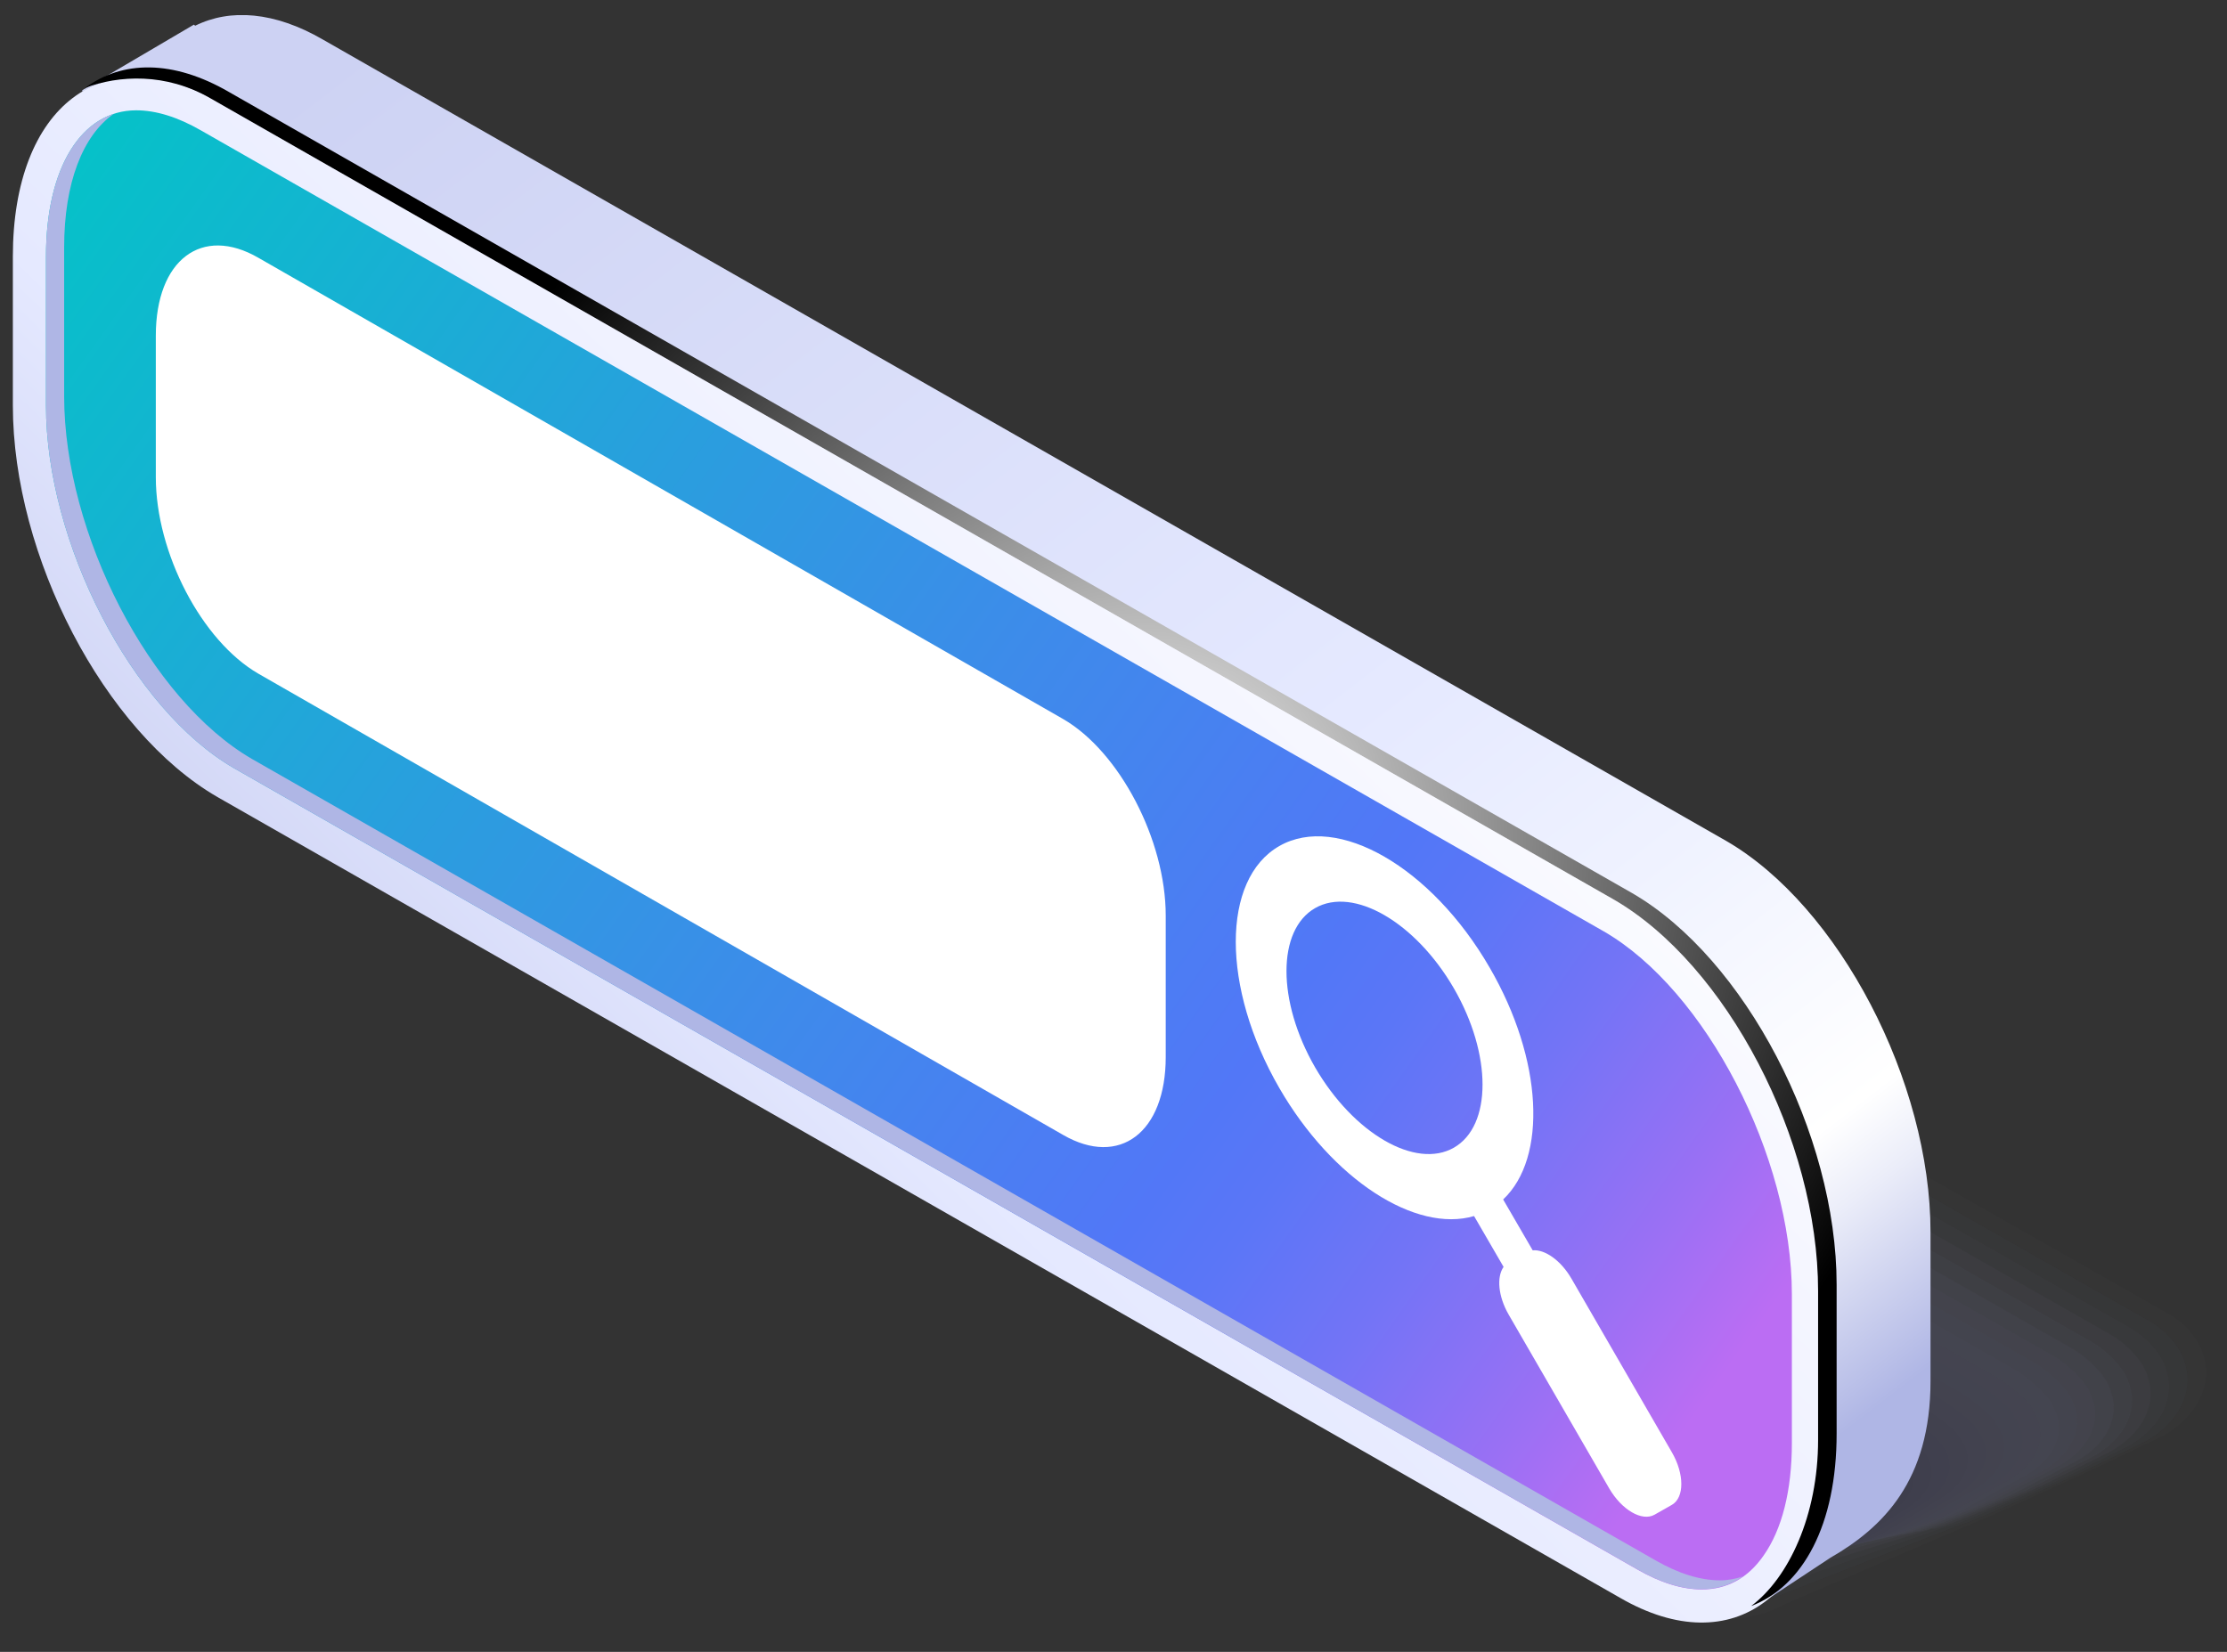 <svg width="31" height="23" viewBox="0 0 31 23" fill="none" xmlns="http://www.w3.org/2000/svg">
<rect x="0" y="0" width="31" height="23" fill="#333333" stroke="none"/>
<g clip-path="url(#clip0_903_17735)">
<g opacity="0.2">
<path opacity="0.048" d="M2.542 8.833L3.365 8.18C3.385 8.17 4.799 7.063 4.817 7.073L6.42 5.888C6.709 5.72 7.107 5.649 7.474 5.649C7.794 5.649 8.113 5.735 8.343 5.867L17.861 11.283L19.267 12.082L30.194 18.297C30.44 18.439 30.625 18.666 30.683 18.904C30.698 18.962 30.706 19.023 30.709 19.084C30.719 19.435 30.503 19.767 30.118 19.991L29.191 20.433C29.171 20.443 27.559 21.186 27.542 21.176L24.864 22.329C24.575 22.497 24.177 22.568 23.81 22.568C23.491 22.568 23.169 22.481 22.941 22.347L14.495 17.475L12.703 16.439L2.466 10.526C2.212 10.379 2.025 10.145 1.972 9.899C1.962 9.848 1.954 9.795 1.952 9.739C1.941 9.389 2.154 9.056 2.542 8.833Z" fill="#ABB2E2"/>
<path opacity="0.095" d="M2.557 8.858L3.373 8.216C3.413 8.193 4.786 7.142 4.822 7.162L6.413 6.076C6.686 5.916 7.102 5.87 7.451 5.87C7.755 5.87 8.09 5.969 8.308 6.096L17.727 11.455L19.118 12.247L29.928 18.399C30.161 18.534 30.361 18.765 30.419 18.991C30.435 19.049 30.445 19.107 30.45 19.166C30.47 19.511 30.262 19.841 29.877 20.064L28.963 20.506C28.922 20.529 27.362 21.235 27.326 21.215L24.679 22.25C24.405 22.41 23.987 22.456 23.637 22.456C23.333 22.456 22.999 22.355 22.781 22.23L14.421 17.401L12.647 16.378L2.509 10.526C2.268 10.386 2.065 10.148 2.012 9.914C1.999 9.863 1.989 9.81 1.987 9.757C1.966 9.414 2.172 9.081 2.557 8.858Z" fill="#A7ADDF"/>
<path opacity="0.143" d="M2.572 8.886L3.38 8.251C3.438 8.218 4.776 7.22 4.827 7.251L6.408 6.263C6.669 6.113 7.102 6.091 7.431 6.091C7.72 6.091 8.067 6.205 8.275 6.324L17.59 11.625L18.966 12.407L29.659 18.493C29.882 18.622 30.095 18.856 30.153 19.069C30.169 19.125 30.184 19.181 30.189 19.242C30.219 19.579 30.019 19.909 29.637 20.13L28.735 20.575C28.676 20.608 27.162 21.28 27.111 21.25L24.494 22.169C24.233 22.319 23.8 22.342 23.468 22.342C23.179 22.342 22.829 22.227 22.624 22.108L14.345 17.33L12.589 16.317L2.549 10.523C2.321 10.391 2.103 10.148 2.05 9.927C2.037 9.876 2.025 9.825 2.02 9.774C1.989 9.437 2.187 9.107 2.572 8.886Z" fill="#A3A9DC"/>
<path opacity="0.191" d="M2.588 8.914L3.389 8.289C3.467 8.244 4.764 7.302 4.833 7.34L6.404 6.451C6.649 6.309 7.1 6.312 7.412 6.312C7.683 6.312 8.048 6.438 8.243 6.55L17.457 11.795L18.817 12.57L29.394 18.592C29.605 18.714 29.833 18.955 29.891 19.153C29.906 19.209 29.924 19.262 29.929 19.32C29.97 19.651 29.777 19.978 29.394 20.199L28.505 20.646C28.427 20.691 26.962 21.326 26.894 21.285L24.307 22.088C24.062 22.23 23.608 22.225 23.297 22.225C23.025 22.225 22.658 22.098 22.463 21.984L14.27 17.259L12.532 16.256L2.593 10.523C2.378 10.399 2.145 10.15 2.089 9.942C2.076 9.894 2.061 9.843 2.056 9.792C2.016 9.462 2.206 9.135 2.588 8.914Z" fill="#9FA4D8"/>
<path opacity="0.238" d="M2.603 8.939L3.396 8.322C3.495 8.267 4.751 7.375 4.837 7.426L6.398 6.637C6.628 6.502 7.097 6.532 7.391 6.532C7.647 6.532 8.024 6.672 8.209 6.779L17.322 11.968L18.667 12.735L29.128 18.691C29.326 18.805 29.569 19.051 29.627 19.237C29.645 19.29 29.663 19.343 29.67 19.399C29.718 19.724 29.536 20.049 29.153 20.27L28.277 20.717C28.178 20.773 26.764 21.372 26.678 21.324L24.122 22.009C23.891 22.144 23.42 22.113 23.126 22.113C22.87 22.113 22.488 21.971 22.305 21.864L14.193 17.188L12.473 16.195L2.636 10.524C2.433 10.407 2.185 10.15 2.129 9.957C2.116 9.909 2.099 9.861 2.091 9.813C2.038 9.488 2.22 9.16 2.603 8.939Z" fill="#9BA0D5"/>
<path opacity="0.286" d="M2.618 8.967L3.404 8.36C3.523 8.292 4.739 7.456 4.843 7.517L6.393 6.827C6.611 6.702 7.095 6.756 7.371 6.756C7.612 6.756 8.004 6.908 8.177 7.007L17.188 12.138L18.518 12.895L28.862 18.787C29.047 18.894 29.305 19.145 29.364 19.32C29.381 19.374 29.402 19.424 29.412 19.478C29.47 19.795 29.295 20.12 28.915 20.338L28.051 20.788C27.932 20.856 26.567 21.42 26.465 21.359L23.939 21.928C23.722 22.052 23.235 21.999 22.959 21.999C22.718 21.999 22.323 21.844 22.151 21.745L14.12 17.117L12.418 16.137L2.679 10.521C2.489 10.412 2.223 10.15 2.167 9.97C2.152 9.922 2.134 9.878 2.124 9.83C2.063 9.513 2.238 9.188 2.618 8.967Z" fill="#979BD2"/>
<path opacity="0.333" d="M2.634 8.993L3.412 8.396C3.551 8.317 4.729 7.535 4.848 7.604L6.389 7.012C6.591 6.895 7.096 6.974 7.351 6.974C7.574 6.974 7.982 7.142 8.144 7.233L17.052 12.308L18.367 13.057L28.594 18.884C28.767 18.983 29.04 19.239 29.099 19.402C29.116 19.453 29.139 19.503 29.152 19.554C29.22 19.864 29.05 20.186 28.673 20.405L27.822 20.854C27.685 20.933 26.367 21.461 26.248 21.392L23.756 21.844C23.553 21.961 23.046 21.882 22.79 21.882C22.567 21.882 22.154 21.712 21.992 21.621L14.045 17.043L12.363 16.073L2.723 10.521C2.546 10.417 2.262 10.153 2.206 9.985C2.191 9.94 2.171 9.896 2.16 9.848C2.087 9.538 2.254 9.213 2.634 8.993Z" fill="#9397CF"/>
<path opacity="0.381" d="M2.651 9.02L3.424 8.431C3.581 8.34 4.721 7.614 4.858 7.693L6.385 7.2C6.573 7.091 7.095 7.195 7.333 7.195C7.54 7.195 7.964 7.375 8.113 7.462L16.919 12.481L18.219 13.22L28.33 18.983C28.489 19.077 28.781 19.336 28.837 19.485C28.857 19.536 28.88 19.582 28.895 19.633C28.973 19.937 28.811 20.257 28.434 20.476L27.595 20.927C27.438 21.019 26.171 21.511 26.035 21.43L23.572 21.765C23.384 21.874 22.86 21.768 22.619 21.768C22.412 21.768 21.984 21.585 21.834 21.499L13.968 16.972L12.303 16.012L2.762 10.518C2.598 10.422 2.299 10.153 2.243 9.998C2.228 9.952 2.205 9.911 2.192 9.866C2.109 9.561 2.271 9.239 2.651 9.02Z" fill="#8F92CC"/>
<path opacity="0.429" d="M2.666 9.048L3.431 8.47C3.609 8.368 4.708 7.693 4.863 7.782L6.38 7.388C6.555 7.286 7.092 7.416 7.313 7.416C7.505 7.416 7.941 7.609 8.08 7.688L16.783 12.651L18.067 13.382L28.061 19.079C28.209 19.166 28.518 19.43 28.571 19.567C28.591 19.617 28.619 19.661 28.634 19.712C28.725 20.009 28.568 20.328 28.193 20.544L27.367 20.996C27.19 21.098 25.971 21.555 25.82 21.466L23.387 21.684C23.212 21.786 22.67 21.654 22.45 21.654C22.257 21.654 21.814 21.458 21.677 21.377L13.892 16.901L12.245 15.951L2.806 10.518C2.654 10.43 2.337 10.155 2.284 10.013C2.266 9.967 2.243 9.929 2.228 9.886C2.134 9.587 2.286 9.267 2.666 9.048Z" fill="#8B8EC9"/>
<path opacity="0.476" d="M2.682 9.074L3.439 8.505C3.637 8.391 4.696 7.771 4.868 7.87L6.375 7.576C6.535 7.484 7.092 7.637 7.292 7.637C7.467 7.637 7.921 7.842 8.047 7.916L16.648 12.821L17.915 13.545L27.793 19.178C27.93 19.257 28.277 19.521 28.305 19.651C28.332 19.694 28.355 19.742 28.37 19.79C28.472 20.079 28.322 20.397 27.948 20.615L27.134 21.07C26.937 21.184 25.769 21.603 25.599 21.504L23.197 21.608C23.038 21.699 22.478 21.544 22.275 21.544C22.1 21.544 21.639 21.334 21.515 21.263L13.816 16.827L12.187 15.89L2.849 10.516C2.709 10.435 2.35 10.16 2.322 10.026C2.296 9.985 2.276 9.945 2.261 9.901C2.157 9.612 2.304 9.292 2.682 9.074Z" fill="#8789C6"/>
<path opacity="0.524" d="M2.697 9.102L3.447 8.541C3.665 8.416 4.686 7.85 4.873 7.959L6.37 7.764C6.515 7.68 7.09 7.86 7.272 7.86C7.432 7.86 7.898 8.078 8.015 8.144L16.514 12.994L17.766 13.707L27.527 19.275C27.651 19.346 28.016 19.612 28.041 19.734C28.072 19.777 28.095 19.823 28.112 19.869C28.224 20.153 28.082 20.468 27.707 20.684L26.907 21.138C26.689 21.263 25.571 21.648 25.381 21.539L23.01 21.527C22.866 21.61 22.288 21.428 22.103 21.428C21.944 21.428 21.47 21.204 21.353 21.138L13.743 16.756L12.132 15.829L2.892 10.516C2.765 10.442 2.388 10.165 2.363 10.041C2.335 10.003 2.314 9.962 2.299 9.922C2.18 9.637 2.319 9.32 2.697 9.102Z" fill="#8385C2"/>
<path opacity="0.571" d="M2.712 9.13L3.454 8.579C3.69 8.441 4.673 7.931 4.878 8.048L6.365 7.951C6.494 7.875 7.087 8.081 7.252 8.081C7.396 8.081 7.878 8.315 7.982 8.373L16.38 13.164L17.616 13.87L27.261 19.371C27.372 19.435 27.755 19.706 27.778 19.815C27.811 19.856 27.834 19.899 27.854 19.945C27.976 20.222 27.841 20.534 27.469 20.75L26.681 21.207C26.445 21.344 25.374 21.692 25.168 21.572L22.83 21.443C22.701 21.519 22.103 21.311 21.938 21.311C21.794 21.311 21.305 21.075 21.201 21.014L13.667 16.685L12.073 15.768L2.932 10.513C2.818 10.447 2.421 10.165 2.4 10.054C2.373 10.018 2.35 9.977 2.332 9.939C2.203 9.663 2.337 9.345 2.712 9.13Z" fill="#7F80BF"/>
<path opacity="0.619" d="M2.728 9.155L3.463 8.612C3.718 8.464 4.661 8.005 4.884 8.134L6.361 8.137C6.477 8.071 7.085 8.299 7.232 8.299C7.359 8.299 7.856 8.546 7.949 8.599L16.244 13.334L17.465 14.032L26.993 19.47C27.092 19.526 27.492 19.803 27.512 19.899C27.545 19.94 27.573 19.98 27.593 20.024C27.725 20.293 27.596 20.605 27.226 20.821L26.451 21.278C26.195 21.425 25.174 21.74 24.951 21.61L22.643 21.364C22.527 21.43 21.914 21.199 21.767 21.199C21.64 21.199 21.133 20.948 21.042 20.894L13.591 16.611L12.018 15.708L2.976 10.513C2.875 10.455 2.459 10.168 2.439 10.069C2.409 10.033 2.386 9.995 2.366 9.957C2.226 9.686 2.353 9.371 2.728 9.155Z" fill="#7B7CBC"/>
<path opacity="0.667" d="M2.742 9.183L3.469 8.65C3.745 8.49 4.647 8.086 4.888 8.226L6.352 8.327C6.453 8.269 7.082 8.523 7.208 8.523C7.32 8.523 7.831 8.782 7.913 8.828L16.106 13.504L17.312 14.192L26.723 19.564C26.809 19.615 27.227 19.894 27.248 19.978C27.283 20.016 27.311 20.057 27.334 20.097C27.478 20.361 27.354 20.671 26.984 20.884L26.222 21.344C25.945 21.504 24.975 21.781 24.735 21.641L22.457 21.283C22.356 21.341 21.722 21.085 21.596 21.085C21.484 21.085 20.962 20.821 20.884 20.775L13.514 16.541L11.958 15.647L3.018 10.513C2.929 10.463 2.494 10.171 2.478 10.084C2.448 10.051 2.423 10.013 2.4 9.978C2.248 9.711 2.369 9.399 2.742 9.183Z" fill="#7777B9"/>
<path opacity="0.714" d="M2.758 9.208L3.477 8.685C3.773 8.515 4.635 8.165 4.893 8.312L6.347 8.513C6.434 8.462 7.08 8.741 7.189 8.741C7.285 8.741 7.812 9.013 7.88 9.053L15.972 13.674L17.163 14.355L26.458 19.663C26.531 19.706 26.967 19.991 26.985 20.062C27.02 20.097 27.051 20.138 27.076 20.176C27.23 20.433 27.114 20.74 26.747 20.953L25.997 21.413C25.7 21.583 24.778 21.824 24.522 21.677L22.275 21.197C22.189 21.247 21.538 20.963 21.426 20.963C21.33 20.963 20.793 20.684 20.725 20.646L13.441 16.469L11.903 15.586L3.062 10.511C2.986 10.468 2.532 10.171 2.517 10.097C2.484 10.064 2.459 10.028 2.436 9.993C2.271 9.736 2.385 9.424 2.758 9.208Z" fill="#7373B6"/>
<path opacity="0.762" d="M2.776 9.236L3.488 8.721C3.804 8.538 4.628 8.244 4.901 8.401L6.345 8.703C6.419 8.662 7.08 8.965 7.171 8.965C7.252 8.965 7.792 9.249 7.85 9.284L15.838 13.849L17.014 14.522L26.192 19.765C26.253 19.8 26.707 20.09 26.722 20.148C26.76 20.184 26.79 20.219 26.816 20.26C26.983 20.509 26.871 20.816 26.504 21.029L25.767 21.489C25.45 21.671 24.578 21.877 24.305 21.717L22.088 21.12C22.015 21.161 21.346 20.854 21.255 20.854C21.174 20.854 20.624 20.562 20.566 20.529L13.366 16.398L11.845 15.525L3.105 10.511C3.042 10.475 2.571 10.173 2.558 10.112C2.525 10.082 2.495 10.049 2.472 10.013C2.294 9.762 2.403 9.452 2.776 9.236Z" fill="#6F6EB3"/>
<path opacity="0.809" d="M2.79 9.264L3.495 8.759C3.829 8.566 4.614 8.322 4.906 8.492L6.34 8.894C6.398 8.861 7.077 9.191 7.15 9.191C7.214 9.191 7.771 9.49 7.817 9.516L15.703 14.022L16.863 14.682L25.926 19.861C25.974 19.889 26.448 20.184 26.458 20.232C26.498 20.265 26.531 20.3 26.556 20.339C26.734 20.58 26.63 20.887 26.262 21.098L25.538 21.562C25.204 21.755 24.38 21.925 24.089 21.758L21.902 21.044C21.844 21.077 21.158 20.745 21.084 20.745C21.021 20.745 20.453 20.44 20.408 20.412L13.289 16.33L11.787 15.469L3.147 10.508C3.097 10.478 2.605 10.173 2.595 10.125C2.56 10.095 2.529 10.064 2.504 10.031C2.317 9.787 2.418 9.478 2.79 9.264Z" fill="#6B6AB0"/>
<path opacity="0.857" d="M2.805 9.289L3.501 8.792C3.856 8.586 4.601 8.398 4.908 8.576L6.331 9.076C6.374 9.051 7.074 9.406 7.127 9.406C7.175 9.406 7.745 9.719 7.78 9.739L15.566 14.189L16.711 14.844L25.656 19.958C25.694 19.978 26.183 20.277 26.191 20.313C26.231 20.343 26.267 20.379 26.295 20.415C26.482 20.648 26.386 20.953 26.021 21.166L25.309 21.631C24.955 21.836 24.179 21.968 23.873 21.791L21.719 20.96C21.676 20.986 20.972 20.628 20.916 20.628C20.868 20.628 20.285 20.308 20.253 20.29L13.212 16.253L11.727 15.403L3.187 10.508C3.149 10.485 2.64 10.175 2.633 10.14C2.595 10.112 2.564 10.082 2.539 10.051C2.339 9.812 2.435 9.503 2.805 9.289Z" fill="#6765AC"/>
<path opacity="0.905" d="M2.821 9.317L3.51 8.83C3.885 8.614 4.59 8.48 4.914 8.667L6.327 9.267C6.355 9.249 7.072 9.63 7.108 9.63C7.141 9.63 7.726 9.955 7.749 9.967L15.433 14.362L16.563 15.007L25.392 20.054C25.417 20.069 25.924 20.369 25.929 20.394C25.972 20.425 26.007 20.458 26.038 20.491C26.238 20.717 26.147 21.021 25.782 21.232L25.082 21.699C24.708 21.915 23.983 22.014 23.659 21.826L21.536 20.879C21.508 20.897 20.783 20.511 20.748 20.511C20.715 20.511 20.117 20.178 20.094 20.166L13.137 16.182L11.673 15.342L3.232 10.506C3.206 10.49 2.677 10.175 2.674 10.153C2.636 10.125 2.603 10.097 2.575 10.066C2.363 9.84 2.451 9.531 2.821 9.317Z" fill="#6361A9"/>
<path opacity="0.952" d="M2.836 9.343L3.518 8.866C3.913 8.637 4.579 8.558 4.919 8.754L6.322 9.452C6.337 9.444 7.069 9.848 7.087 9.848C7.102 9.848 7.703 10.186 7.715 10.193L15.298 14.53L16.413 15.167L25.125 20.151C25.138 20.158 25.662 20.463 25.665 20.476C25.71 20.503 25.746 20.534 25.779 20.567C25.989 20.785 25.903 21.09 25.541 21.298L24.852 21.765C24.456 21.994 23.782 22.055 23.441 21.857L21.348 20.793C21.333 20.8 20.593 20.392 20.575 20.392C20.56 20.392 19.947 20.047 19.934 20.039L13.064 16.111L11.617 15.284L3.274 10.506C3.262 10.498 2.714 10.178 2.712 10.168C2.671 10.143 2.638 10.115 2.608 10.087C2.385 9.866 2.469 9.556 2.836 9.343Z" fill="#5F5CA6"/>
<path d="M23.223 21.897L12.988 16.04L2.752 10.183C2.393 9.975 2.438 9.612 2.854 9.373L3.53 8.904C3.943 8.665 4.571 8.637 4.929 8.845L15.164 14.702L25.399 20.559C25.759 20.768 25.713 21.131 25.297 21.369L24.621 21.839C24.208 22.078 23.582 22.103 23.223 21.897Z" fill="#5B58A3"/>
</g>
<path d="M24.026 11.707L4.495 0.551C3.821 0.16 3.203 0.117 2.717 0.358L2.699 0.343L1.144 1.257L1.149 1.277C1.65 0.978 2.306 0.998 3.026 1.414L22.556 12.567C24.129 13.476 25.404 15.919 25.404 18.021V20.092C25.404 21.113 25.1 21.864 24.611 22.263L25.48 21.689C26.209 21.27 26.873 20.618 26.873 19.229V17.157C26.873 15.058 25.599 12.616 24.026 11.707Z" fill="url(#paint0_linear_903_17735)"/>
<path d="M22.556 12.567L3.026 1.414C1.453 0.505 0.179 1.47 0.179 3.572V5.644C0.179 7.746 1.453 10.188 3.026 11.097L22.556 22.25C24.13 23.159 25.404 22.195 25.404 20.092V18.021C25.407 15.919 24.13 13.479 22.556 12.567Z" fill="url(#paint1_linear_903_17735)"/>
<path d="M23.689 22.131C23.413 22.131 23.111 22.037 22.79 21.852L3.257 10.696C1.838 9.876 0.64 7.561 0.64 5.644V3.572C0.64 2.336 1.134 1.536 1.896 1.536C2.172 1.536 2.474 1.63 2.796 1.815L22.326 12.969C23.745 13.789 24.943 16.104 24.943 18.021V20.092C24.943 20.753 24.806 21.296 24.548 21.661C24.33 21.974 24.041 22.131 23.689 22.131Z" fill="url(#paint2_linear_903_17735)"/>
<path d="M23.942 22.004C23.666 22.004 23.365 21.91 23.043 21.725L3.51 10.569C2.091 9.749 0.893 7.434 0.893 5.517V3.445C0.893 2.549 1.151 1.886 1.585 1.584C1.002 1.775 0.64 2.511 0.64 3.572V5.644C0.64 7.561 1.838 9.876 3.257 10.696L22.787 21.849C23.109 22.035 23.41 22.128 23.686 22.128C23.904 22.128 24.097 22.067 24.264 21.948C24.165 21.984 24.056 22.004 23.942 22.004Z" fill="#AFB6E5"/>
<path d="M22.719 12.435L3.186 1.28C2.406 0.828 1.699 0.841 1.185 1.224C1.651 1.046 2.312 1.011 2.93 1.369L22.46 12.522C24.034 13.431 25.308 15.873 25.308 17.975V20.047C25.308 21.105 24.895 21.974 24.376 22.362C25.095 22.088 25.566 21.235 25.566 19.96V17.889C25.566 15.787 24.29 13.344 22.719 12.435Z" fill="url(#paint3_radial_903_17735)"/>
<path d="M2.169 6.644V4.674C2.169 3.618 2.81 3.133 3.598 3.59L14.798 10.011C15.584 10.465 16.227 11.696 16.227 12.748V14.718C16.227 15.769 15.584 16.256 14.798 15.802L3.598 9.381C2.807 8.924 2.169 7.698 2.169 6.644Z" fill="white"/>
<path d="M23.273 20.222L21.874 17.802C21.727 17.549 21.505 17.394 21.335 17.409L20.924 16.701C21.54 16.122 21.479 14.753 20.737 13.474C19.929 12.075 18.616 11.318 17.808 11.78C17 12.242 17 13.751 17.808 15.149C18.548 16.429 19.708 17.17 20.519 16.932L20.93 17.64C20.831 17.78 20.854 18.049 21 18.303L22.399 20.722C22.574 21.024 22.857 21.189 23.032 21.09L23.273 20.953C23.448 20.852 23.448 20.524 23.273 20.222ZM20.238 15.98C19.706 16.284 18.842 15.784 18.307 14.863C17.775 13.941 17.775 12.948 18.307 12.644C18.839 12.339 19.703 12.839 20.238 13.761C20.77 14.682 20.77 15.675 20.238 15.98Z" fill="white"/>
</g>
<defs>
<linearGradient id="paint0_linear_903_17735" x1="7.028" y1="-1.031" x2="29.401" y2="28.057" gradientUnits="userSpaceOnUse">
<stop stop-color="#CDD2F3"/>
<stop offset="0.434" stop-color="#E5E9FF"/>
<stop offset="0.547" stop-color="#EFF2FF"/>
<stop offset="0.667" stop-color="white"/>
<stop offset="0.695" stop-color="#EBEDF9"/>
<stop offset="0.752" stop-color="#B9BFE8"/>
<stop offset="0.763" stop-color="#AFB6E5"/>
<stop offset="0.909" stop-color="#AFB6E5"/>
<stop offset="1" stop-color="#AFB6E5"/>
</linearGradient>
<linearGradient id="paint1_linear_903_17735" x1="0.285" y1="24.822" x2="18.564" y2="5.919" gradientUnits="userSpaceOnUse">
<stop stop-color="#AFB6E5"/>
<stop offset="0.145" stop-color="#B6BCE8"/>
<stop offset="0.348" stop-color="#C8CDF1"/>
<stop offset="0.581" stop-color="#E5E9FF"/>
<stop offset="0.855" stop-color="#F5F6FF"/>
<stop offset="1" stop-color="white"/>
</linearGradient>
<linearGradient id="paint2_linear_903_17735" x1="-0.753" y1="2.15" x2="23.706" y2="19.561" gradientUnits="userSpaceOnUse">
<stop stop-color="#00C7C5"/>
<stop offset="0.386" stop-color="#2D9BE0"/>
<stop offset="0.737" stop-color="#5277F7"/>
<stop offset="0.78" stop-color="#5B76F7"/>
<stop offset="0.85" stop-color="#7374F6"/>
<stop offset="0.936" stop-color="#9A70F4"/>
<stop offset="1" stop-color="#BB6DF3"/>
</linearGradient>
<radialGradient id="paint3_radial_903_17735" cx="0" cy="0" r="1" gradientUnits="userSpaceOnUse" gradientTransform="translate(15.953 11.696) scale(11.269 11.293)">
<stop stop-color="white"/>
<stop offset="1"/>
</radialGradient>
<clipPath id="clip0_903_17735">
<rect width="30.791" height="22.474" fill="white" transform="translate(0.177 0.211)"/>
</clipPath>
</defs>
</svg>
